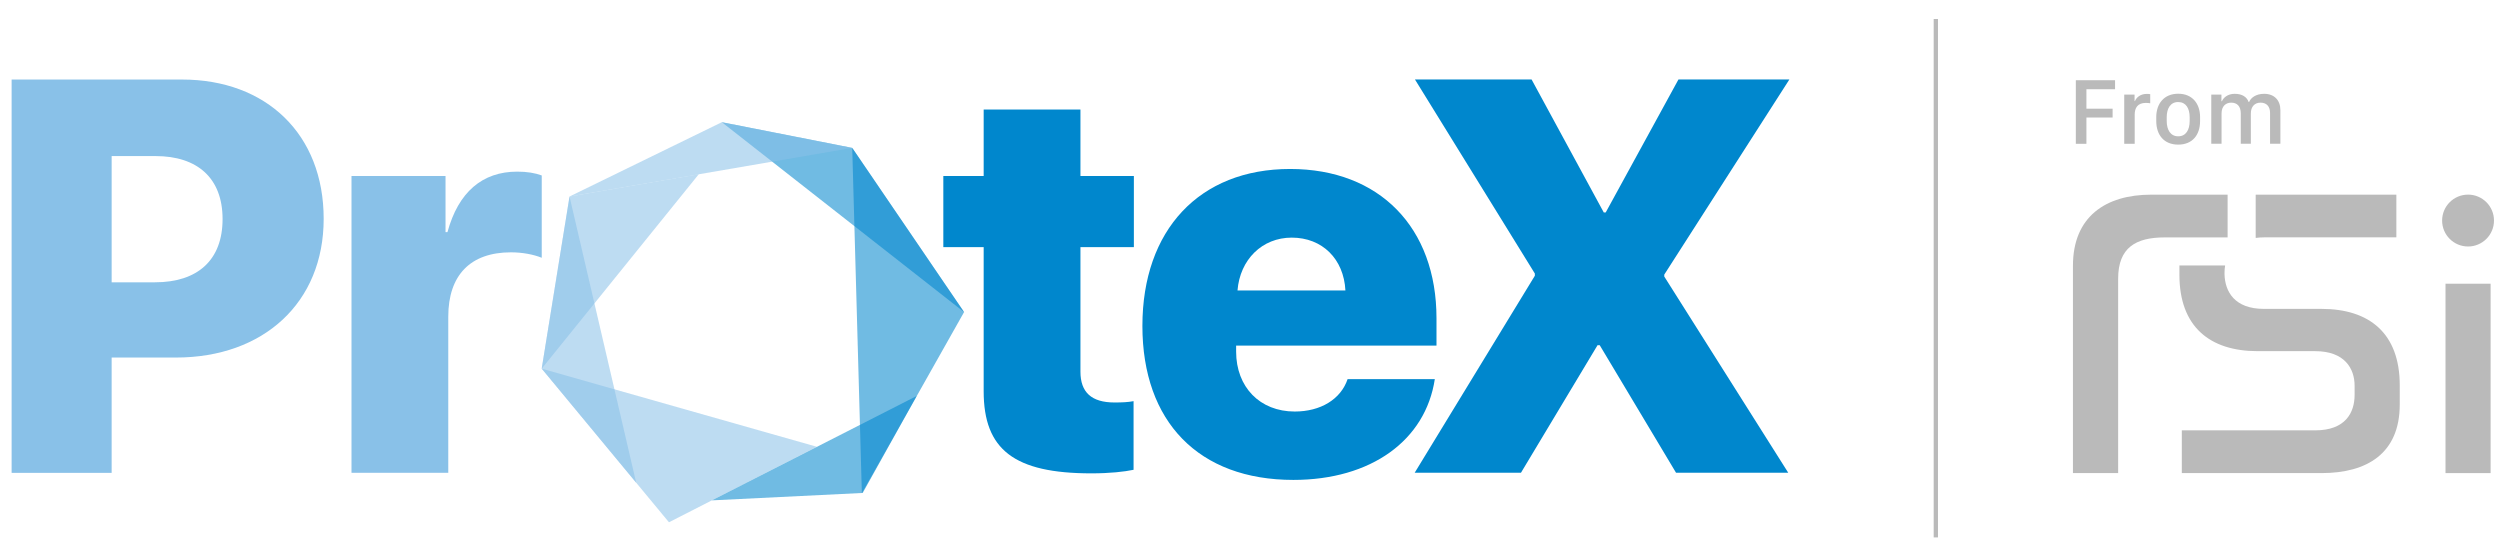 <?xml version="1.0" encoding="UTF-8"?>
<!-- Generator: Adobe Illustrator 27.0.1, SVG Export Plug-In . SVG Version: 6.00 Build 0)  -->
<svg xmlns="http://www.w3.org/2000/svg" xmlns:xlink="http://www.w3.org/1999/xlink" version="1.1" id="Layer_1" x="0px" y="0px" viewBox="0 0 583.07 126.86" style="enable-background:new 0 0 583.07 126.86;" xml:space="preserve">
<style type="text/css">
	.st0{fill:#BABABA;}
	.st1{opacity:0.56;fill:#0087CD;}
	.st2{opacity:0.56;fill:#89C1E8;}
	.st3{fill:#89C1E8;}
	.st4{fill:#0087CD;}
	.st5{fill:none;stroke:#BABABA;stroke-miterlimit:10;}
</style>
<g>
	<circle class="st0" cx="575.62" cy="51.44" r="6.05"></circle>
	<rect x="570.36" y="66.17" class="st0" width="10.52" height="44.17"></rect>
	<g>
		<path class="st0" d="M493.99,110.33h-10.52V61.97c0-11.42,7.61-16.57,18.25-16.57h17.82v9.97h-14.67    c-6.71,0-10.86,2.35-10.86,9.63v45.34H493.99z"></path>
	</g>
	<g>
		<path class="st0" d="M526.09,55.36v0.13c0.59-0.08,1.22-0.13,1.91-0.13h30.9V45.4h-32.36c-0.15,0-0.3,0.01-0.45,0.01V55.36z"></path>
		<path class="st0" d="M541.44,72.04H528c-6.83,0-9.07-4.03-9.18-8.06v-0.33c0-0.58,0.04-1.16,0.14-1.73h-10.66v2.17    c0,12.09,7.06,17.81,18.25,17.81h13.43c6.83,0,9.18,4.03,9.18,8.06v2.13c0,4.15-2.13,8.28-9.18,8.28h-31.12v9.97h32.58    c10.63,0,18.25-4.59,18.25-16.01v-4.48C559.68,77.75,552.63,72.04,541.44,72.04z"></path>
	</g>
</g>
<g>
	<path class="st0" d="M484.14,33.54V18.71h9.15v2.1h-6.68v4.54h6.11v2.06h-6.11v6.13H484.14z"></path>
	<path class="st0" d="M495.43,22.06h2.41v1.51h0.09c0.29-0.72,1.15-1.67,2.75-1.67c0.31,0,0.59,0.02,0.81,0.06v2.13   c-0.21-0.05-0.63-0.09-1.03-0.09c-1.93,0-2.59,1.19-2.59,2.74v6.8h-2.44V22.06z"></path>
	<path class="st0" d="M513.12,27.31v0.92c0,3.24-1.78,5.5-5.1,5.5s-5.12-2.26-5.12-5.5v-0.92c0-3.12,1.81-5.45,5.12-5.45   S513.12,24.19,513.12,27.31z M505.34,27.35v0.88c0,2.05,0.88,3.56,2.68,3.56c1.8,0,2.67-1.5,2.67-3.56v-0.88   c0-2.1-0.88-3.55-2.67-3.55C506.23,23.79,505.34,25.26,505.34,27.35z"></path>
	<path class="st0" d="M515.73,22.06h2.37v1.54h0.12c0.34-0.81,1.34-1.72,2.97-1.72c1.77,0,2.84,0.75,3.26,1.91h0.1   c0.4-0.98,1.6-1.91,3.5-1.91c2.4,0,3.8,1.51,3.8,3.82v7.83h-2.41v-7.22c0-1.46-0.8-2.37-2.21-2.37c-1.43,0-2.27,0.99-2.27,2.51   v7.08h-2.35v-7.08c0-1.71-0.89-2.51-2.23-2.51c-1.25,0-2.25,0.83-2.25,2.49v7.1h-2.4V22.06z"></path>
</g>
<g>
	<g>
		<polygon class="st1" points="224.85,72.79 198.76,34.49 201.01,115.05   "></polygon>
		<polygon class="st1" points="198.76,34.49 168.35,28.5 224.85,72.79   "></polygon>
		<polygon class="st2" points="132.83,45.83 126.34,85.98 162.97,40.64   "></polygon>
		<polygon class="st2" points="168.35,28.5 132.83,45.83 198.76,34.49   "></polygon>
		<polygon class="st2" points="156.02,121.81 190.51,104.2 126.34,85.98   "></polygon>
		<polygon class="st2" points="126.34,85.98 148.38,112.59 132.83,45.83   "></polygon>
		<polygon class="st1" points="201.21,114.97 213.8,92.35 166.03,116.7   "></polygon>
	</g>
	<path class="st3" d="M42.44,18.55c19.7,0,33.05,12.78,33.05,32.48c0,19.58-14.05,32.36-34.45,32.36h-15v26.89H2.71V18.55H42.44z    M26.04,65.84h10.11c9.92,0,15.76-5.15,15.76-14.75c0-9.54-5.85-14.69-15.64-14.69H26.04V65.84z"></path>
	<path class="st3" d="M81.98,41.05h21.93v13.09h0.45c2.54-9.34,8.14-14.11,16.27-14.11c2.29,0,4.19,0.32,5.72,0.89v19.2   c-1.91-0.77-4.51-1.27-7.18-1.27c-9.47,0-14.62,5.34-14.62,15v36.42H81.98V41.05z"></path>
	<path class="st4" d="M251.99,25.54v15.51h12.46v16.59h-12.46v29.05c0,4.77,2.54,7.18,7.94,7.18c1.78,0,3.12-0.06,4.45-0.31v16.01   c-2.16,0.45-5.47,0.83-9.85,0.83c-17.99,0-25.11-5.53-25.11-19.14V57.64h-9.41V41.05h9.41V25.54H251.99z"></path>
	<path class="st4" d="M334.64,88.41c-2.16,14.3-14.87,23.52-32.99,23.52c-22.06,0-35.21-13.54-35.21-35.91s13.28-36.61,34.45-36.61   c20.85,0,34.14,13.67,34.14,34.83v6.36H288.3v1.4c0,8.27,5.53,13.98,13.67,13.98c6.04,0,10.74-2.86,12.33-7.56H334.64z    M288.62,67.75h25.17c-0.38-7.37-5.41-12.33-12.52-12.33C294.34,55.42,289.19,60.57,288.62,67.75z"></path>
	<path class="st4" d="M357.97,64.31v-0.51l-27.96-45.26h27.2l16.84,31.02h0.44l16.97-31.02h25.87l-29.18,45.51v0.44l28.92,45.77   H390.9l-17.8-29.75h-0.51l-17.86,29.75h-24.79L357.97,64.31z"></path>
</g>
<line class="st5" x1="451.49" y1="4.43" x2="451.49" y2="125.34"></line>
</svg>
